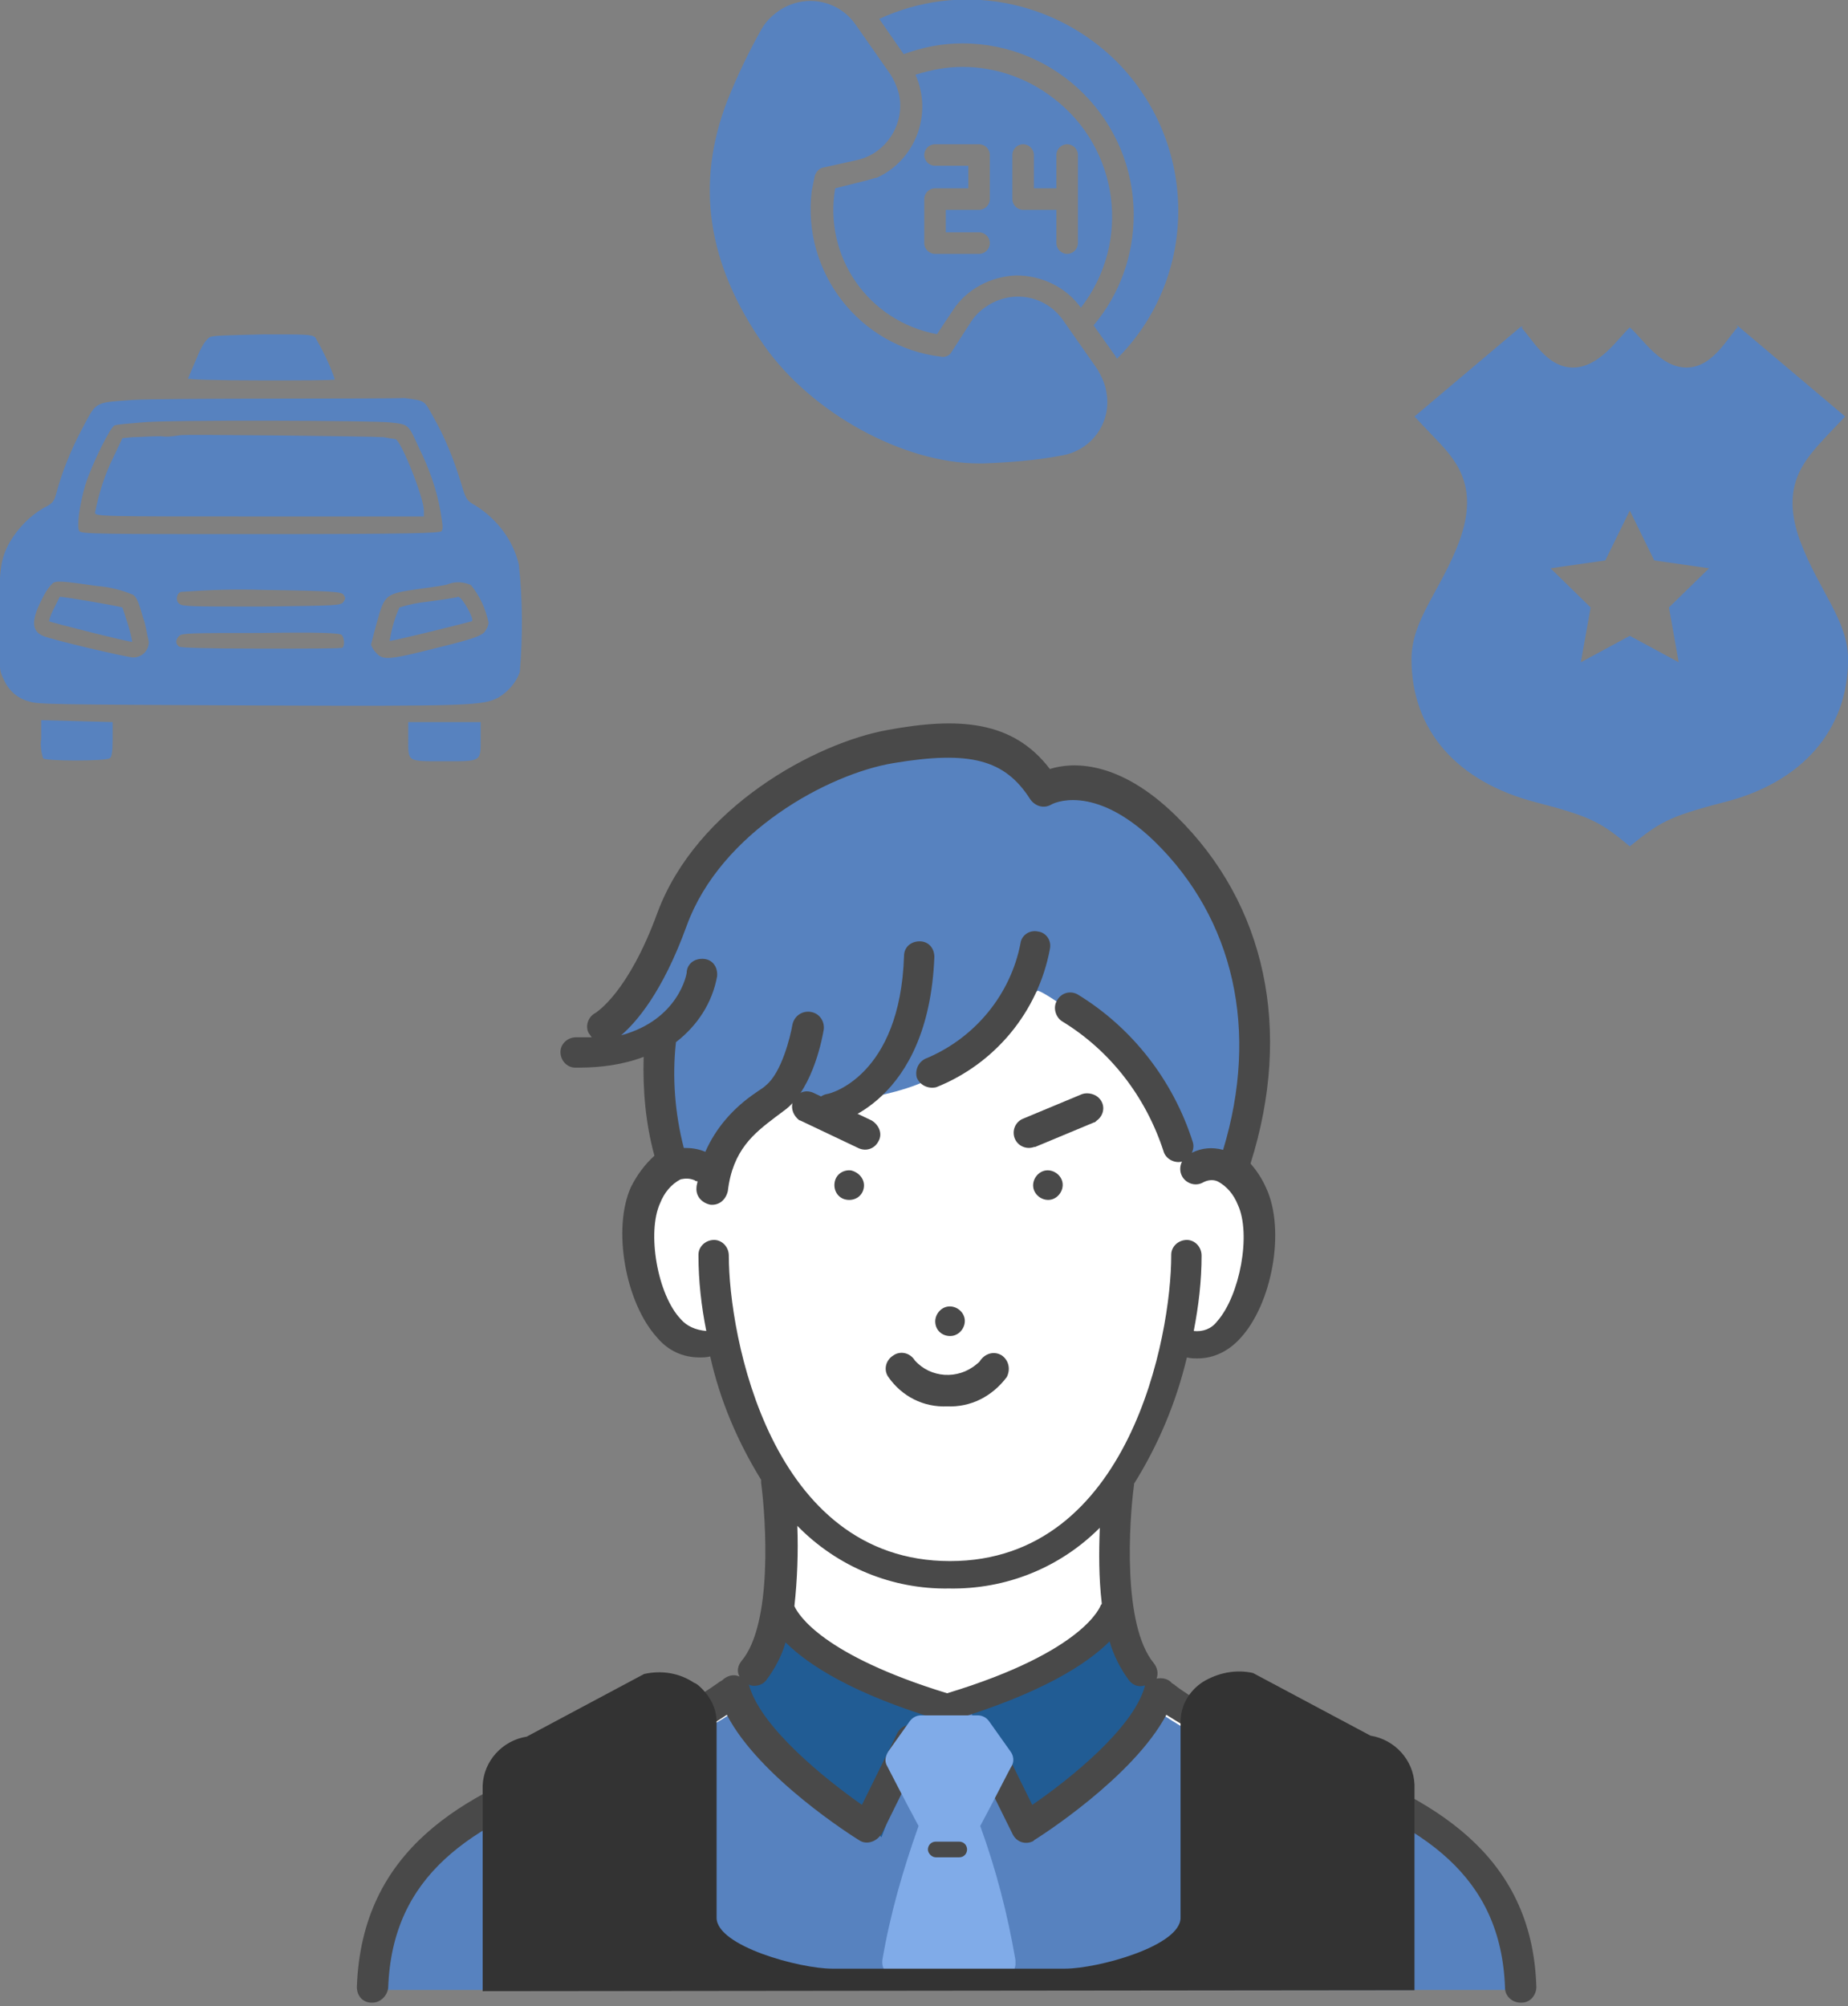 <svg version="1.1" id="レイヤー_1" xmlns="http://www.w3.org/2000/svg" xmlns:xlink="http://www.w3.org/1999/xlink" x="0px"
	 y="0px" viewBox="0 0 188.8 204.9" style="enable-background:new 0 0 188.8 204.9;" xml:space="preserve">
<rect x="0" y="0" width="188.8" height="204.9" fill="#808080" stroke="none"/>
<style type="text/css">
	.st0{fill:#FFFFFF;}
	.st1{fill:#5782BF;}
	.st2{clip-path:url(#SVGID_00000147207301706529670130000008772807766823193485_);}
	.st3{fill:#215C94;}
	.st4{fill:#494949;}
	.st5{clip-path:url(#SVGID_00000107549724423597772620000016447534785714166443_);}
	.st6{fill:#80ABE8;}
	.st7{fill:#333333;}
</style>
<g id="グループ_150" transform="translate(5856.059 8951.544)">
	<path id="パス_398" class="st0" d="M-5700.7-8748.4H-5818c0,0-0.4-11.9,9.3-16.6c9.7-4.8,25.6-11,29.4-15.6
		c3.7-4.6,2.5-19.8,2.5-19.8c-3.1-4.1-5-8.9-5.7-13.9c0,0-6.5,1.8-8.3-7.4s3.1-11,3.1-11s-1.8-4.9-1.1-13c-2.1,1.2-4.4,1.8-6.8,1.8
		l1.1-2.8c0,0,4.1-4.3,7.6-12.6c3.5-8.4,26.8-25,37.3-11.6c0,0,5.8-3,14.2,5.3c8.4,8.3,8.8,25.1,4.8,33.6c0,0,4.1,2.1,3.1,8.5
		s-4.1,10.1-8.7,9.2c0,0-1.5,8.2-5.7,14.2c0,0-1.8,16.7,4.3,21.5c6.1,4.8,21.6,9.7,28.7,14.5
		C-5702.1-8759.2-5700.7-8748.4-5700.7-8748.4"/>
	<path id="パス_399" class="st1" d="M-5737.5-8776.6c6.1,4.5,21.6,9.1,28.7,13.6c7.1,4.5,8.5,14.7,8.5,14.7h-117.4
		c0,0-0.4-11.1,9.3-15.6c9.7-4.5,25.6-10.3,29.4-14.6"/>
	<g id="グループ_149" transform="translate(24.643 2.447)">
		<g>
			<defs>
				<rect id="SVGID_1_" x="-5819.5" y="-8877.4" width="66.5" height="43.4"/>
			</defs>
			<clipPath id="SVGID_00000103246677349729597300000007809135507213098912_">
				<use xlink:href="#SVGID_1_"  style="overflow:visible;"/>
			</clipPath>
			
				<g id="グループ_149-2" transform="translate(0 0)" style="clip-path:url(#SVGID_00000103246677349729597300000007809135507213098912_);">
				<path id="パス_432" class="st1" d="M-5755.4-8834.1c3.9-8.3,3.5-24.9-4.7-33.1s-14-5.2-14-5.2c-10.4-13.3-33.4,3.2-36.8,11.4
					c-3.4,8.3-7.5,12.5-7.5,12.5l-1,2.7c2.4,0,4.7-0.6,6.7-1.7c-0.6,7.9,1.1,12.8,1.1,12.8l4.7-1.7l6.8-5.5h8.2c0,0,4.8-0.8,7-2.4
					c2.2-1.6,10.2-8.5,10.2-8.5s0.2-0.1,2.4,1.4c2.2,1.5,12.2,14.2,12.2,14.2l2,2.3L-5755.4-8834.1z"/>
			</g>
		</g>
	</g>
	<path id="パス_400" class="st3" d="M-5781.1-8777.7l15.1,13.8l5.2-13.8l-15.2-7.7"/>
	<path id="パス_401" class="st3" d="M-5742.1-8785.6l-15.2,7.7l5.2,13.8l15.1-13.8"/>
	<path id="パス_402" class="st4" d="M-5771.4-8836.7c0.1,0,0.2,0,0.3,0c0.4-0.1,9.9-2.1,10.5-17.1c0-0.9-0.6-1.6-1.5-1.6
		c-0.9,0-1.6,0.6-1.6,1.5c-0.4,12.3-7.6,14.1-7.9,14.1c-0.9,0.2-1.4,1-1.2,1.9C-5772.8-8837.3-5772.2-8836.7-5771.4-8836.7"/>
	<path id="パス_403" class="st4" d="M-5762.4-8841.5c0.3,0.8,1.2,1.2,2,1c0,0,0,0,0,0c6-2.4,10.4-7.7,11.6-14.1
		c0.2-0.9-0.4-1.7-1.2-1.8c-0.9-0.2-1.7,0.4-1.8,1.2c-1,5.2-4.6,9.6-9.5,11.7C-5762.2-8843.2-5762.6-8842.3-5762.4-8841.5"/>
	<path id="パス_404" class="st4" d="M-5721.1-8772c-9.9-3.6-15-7.4-15-7.5c-0.1,0-0.1-0.1-0.2-0.1c-0.4-0.5-1-0.6-1.6-0.5
		c0.2-0.5,0.1-1.1-0.3-1.6c-3.2-3.9-2.5-14.5-2-18.2c0,0,0,0,0-0.1c2.5-4,4.3-8.3,5.4-12.9c0.4,0.1,0.7,0.1,1.1,0.1
		c1.7,0,3.2-0.8,4.3-2c3.3-3.5,4.7-11.1,2.7-15.4c-0.4-0.9-0.9-1.7-1.6-2.5c4.3-13.6,1.6-26.5-7.6-35.5c-5.9-5.8-10.7-5.5-12.9-4.8
		c-3.8-5-9.4-5.3-16.5-4c-7.4,1.3-19.6,7.9-23.6,18.7c-3,8.2-6.2,10.1-6.3,10.2c-0.8,0.4-1.1,1.4-0.7,2.1c0.1,0.1,0.2,0.3,0.3,0.4
		c-0.4,0-0.9,0-1.3,0h-0.3c-0.9,0-1.6,0.7-1.6,1.5c0,0.9,0.7,1.6,1.5,1.6c0,0,0,0,0.1,0h0.3c2.2,0,4.5-0.3,6.6-1.1
		c-0.1,3.4,0.2,6.8,1.1,10.1c-1,0.9-1.8,2-2.4,3.2c-1.9,4.2-0.6,11.8,2.7,15.4c1.1,1.3,2.6,2,4.3,2c0.4,0,0.7,0,1.1-0.1
		c1,4.5,2.8,8.7,5.2,12.6c0,0.1,0,0.2,0,0.3c0.5,3.8,1.2,14.4-2,18.2c-0.4,0.5-0.5,1.1-0.2,1.6c-0.6-0.3-1.3-0.1-1.8,0.4
		c-0.1,0-0.1,0.1-0.2,0.1c0,0-5.1,3.9-15,7.5c-11.2,4-21.6,9.6-22.1,23.7c0,0.9,0.6,1.6,1.5,1.6c0,0,0,0,0,0h0.1
		c0.8,0,1.5-0.7,1.6-1.5c0.4-11.5,8.3-16.6,20-20.8c5.1-1.8,10.1-4.1,14.6-7.1c3.3,6.4,13,12.5,13.5,12.8c0.7,0.5,1.7,0.2,2.2-0.5
		c0,0,0.1-0.1,0.1-0.1l4.4-8.9c0.4-0.8,0.1-1.7-0.7-2.1c-0.8-0.4-1.7-0.1-2.1,0.7l0,0l-3.6,7.3c-3.7-2.6-10.2-7.8-11.5-12.1
		c0-0.1,0-0.1-0.1-0.2c0.6,0.3,1.4,0.1,1.8-0.4c0.9-1.2,1.6-2.5,2-3.9c2.3,2.3,6.9,5.3,16,8c0.3,0.1,0.6,0.1,0.9,0
		c9.3-2.8,13.9-5.8,16.2-8.1c0.4,1.4,1.1,2.8,2,4c0.4,0.5,1,0.7,1.6,0.5c0,0,0,0.1,0,0.1c-1.2,4.3-7.7,9.5-11.5,12.1l-3.6-7.3
		c-0.4-0.8-1.3-1.1-2.1-0.7c-0.8,0.4-1.1,1.3-0.7,2.1l4.4,8.9c0.4,0.8,1.3,1.1,2.1,0.7c0,0,0.1-0.1,0.1-0.1
		c0.5-0.3,10.1-6.4,13.5-12.8c4.6,2.9,9.5,5.3,14.6,7.1c11.7,4.2,19.6,9.3,20,20.8c0,0.8,0.7,1.5,1.6,1.5h0.1c0.9,0,1.5-0.8,1.5-1.6
		c0,0,0,0,0,0C-5699.5-8762.3-5709.9-8768-5721.1-8772 M-5786.5-8816.8c-2.4-2.5-3.5-8.9-2.1-11.9c0.4-1,1.1-1.9,2.1-2.4
		c0.5-0.1,0.9-0.1,1.4,0.1c0.1,0.1,0.2,0.1,0.3,0.1c0,0.2-0.1,0.4-0.1,0.6c-0.1,0.9,0.5,1.6,1.4,1.8c0.9,0.1,1.6-0.5,1.8-1.4l0,0
		c0.5-4.2,2.7-5.9,4.8-7.5c0.4-0.3,0.8-0.6,1.2-0.9c2.8-2.3,3.7-7.5,3.8-8.1c0.1-0.9-0.5-1.7-1.4-1.8c-0.8-0.1-1.6,0.4-1.8,1.3
		c-0.2,1.2-1.1,4.9-2.7,6.2c-0.3,0.3-0.7,0.5-1.1,0.8c-2.2,1.5-4,3.5-5.1,6c-0.7-0.3-1.4-0.4-2.2-0.4c-0.9-3.5-1.2-7.2-0.8-10.8
		c2.2-1.7,3.7-4,4.2-6.7c0.1-0.9-0.4-1.7-1.3-1.8c-0.9-0.1-1.7,0.4-1.8,1.3c0,0,0,0,0,0.1c0,0.1-0.8,4.8-6.7,6.4
		c1.5-1.3,4.2-4.3,6.7-11.2c3.5-9.6,14.5-15.5,21.1-16.6c7.8-1.3,11.4-0.4,14,3.7c0.5,0.7,1.4,1,2.2,0.5c0,0,4.2-2.3,10.5,3.8
		c8.1,7.9,10.7,19.3,7,31.5c-1.1-0.3-2.2-0.2-3.2,0.3c0.2-0.4,0.2-0.8,0.1-1.1c-2-6.3-6.2-11.7-11.8-15.1c-0.8-0.4-1.7-0.1-2.1,0.7
		c-0.4,0.7-0.1,1.7,0.6,2.1c4.9,3,8.5,7.7,10.3,13.2c0.2,0.8,1.1,1.3,1.9,1.1c-0.4,0.8-0.1,1.7,0.6,2.1c0.5,0.3,1.1,0.3,1.6,0
		c0.4-0.2,0.9-0.3,1.4-0.1c1,0.5,1.7,1.4,2.1,2.4c1.4,3,0.2,9.3-2.1,11.9c-0.6,0.8-1.5,1.1-2.4,1c0.5-2.6,0.8-5.1,0.8-7.7
		c0-0.9-0.7-1.6-1.5-1.6c-0.9,0-1.6,0.7-1.6,1.5c0,0,0,0.1,0,0.1c0,8.1-4.2,31.2-22.6,31.2s-22.6-23.1-22.6-31.2
		c0-0.9-0.7-1.6-1.5-1.6c-0.9,0-1.6,0.7-1.6,1.5c0,0,0,0.1,0,0.1c0,2.6,0.3,5.2,0.8,7.7C-5785-8815.7-5785.9-8816.1-5786.5-8816.8
		 M-5743.6-8787.6c0,0-1.5,4.7-15.7,9c-12.7-3.9-15.2-8-15.6-8.9c0.3-2.7,0.4-5.5,0.3-8.2c4.1,4.2,9.7,6.5,15.5,6.4
		c5.8,0.1,11.3-2.1,15.4-6.2c-0.1,2.6-0.1,5.1,0.2,7.7C-5743.5-8787.7-5743.5-8787.7-5743.6-8787.6"/>
	<path id="パス_406" class="st4" d="M-5759.3-8807.9c-2.4,0.1-4.6-1-6-3c-0.5-0.7-0.3-1.7,0.5-2.2c0.7-0.5,1.7-0.3,2.2,0.5l0,0
		c1.6,1.8,4.4,2,6.3,0.4c0.1-0.1,0.3-0.2,0.4-0.4c0.5-0.7,1.4-1,2.2-0.5c0.7,0.5,0.9,1.4,0.5,2.2
		C-5754.7-8808.9-5756.9-8807.8-5759.3-8807.9"/>
	<path id="パス_407" class="st4" d="M-5749.2-8832c-0.8,0.1-1.4,0.9-1.3,1.7c0.1,0.8,0.9,1.4,1.7,1.3c0.8-0.1,1.4-0.9,1.3-1.7
		c0,0,0,0,0,0C-5747.6-8831.5-5748.4-8832.1-5749.2-8832"/>
	<path id="パス_408" class="st4" d="M-5758.8-8815.1c0.8-0.1,1.4-0.9,1.3-1.7c-0.1-0.8-0.9-1.4-1.7-1.3c-0.8,0.1-1.4,0.9-1.3,1.7
		c0,0,0,0,0,0C-5760.4-8815.5-5759.6-8815-5758.8-8815.1C-5758.8-8815.1-5758.8-8815.1-5758.8-8815.1"/>
	<path id="パス_409" class="st4" d="M-5769.1-8832c-0.8-0.1-1.6,0.4-1.7,1.3c-0.1,0.8,0.4,1.6,1.3,1.7c0.8,0.1,1.6-0.4,1.7-1.3
		c0,0,0,0,0,0C-5767.7-8831.1-5768.3-8831.8-5769.1-8832C-5769.1-8832-5769.1-8832-5769.1-8832"/>
	<path id="パス_410" class="st4" d="M-5745.5-8839.8l-6,2.5c-0.8,0.3-1.2,1.2-0.9,2c0.3,0.8,1.2,1.2,2,0.9c0,0,0,0,0.1,0l6-2.5
		c0.1,0,0.2-0.1,0.3-0.2c0.7-0.5,0.9-1.5,0.3-2.2C-5744.1-8839.8-5744.9-8840-5745.5-8839.8"/>
	<path id="パス_411" class="st4" d="M-5767-8837.1l-5.9-2.8c-0.8-0.4-1.7-0.1-2.1,0.7c-0.3,0.7-0.1,1.4,0.4,1.9
		c0.1,0.1,0.2,0.2,0.3,0.2l5.9,2.8c0.8,0.4,1.7,0.1,2.1-0.7C-5765.9-8835.7-5766.2-8836.6-5767-8837.1
		C-5767-8837.1-5767-8837.1-5767-8837.1"/>
</g>
<g id="グループ_148" transform="translate(5909.445 9052.599)">
	<g>
		<defs>
			<rect id="SVGID_00000003825558170840723850000009271721260731482289_" x="-5819.5" y="-8877.4" width="13.8" height="26.8"/>
		</defs>
		<clipPath id="SVGID_00000022560572208973081630000006554466867284750781_">
			<use xlink:href="#SVGID_00000003825558170840723850000009271721260731482289_"  style="overflow:visible;"/>
		</clipPath>
		
			<g id="グループ_147" transform="translate(0)" style="clip-path:url(#SVGID_00000022560572208973081630000006554466867284750781_);">
			<path id="パス_431" class="st6" d="M-5805.7-8852.4c-0.8-4.7-2-9.3-3.6-13.7c1.3-2.4,3.1-6,3.2-6.1c0.3-0.5,0.2-1.1-0.1-1.5
				l-2.2-3.1c-0.3-0.4-0.7-0.6-1.2-0.6h-5.7c-0.5,0-0.9,0.2-1.2,0.6l-2.2,3.1c-0.3,0.5-0.4,1-0.1,1.5c0,0,1.9,3.7,3.2,6.1
				c-1.6,4.5-2.9,9-3.7,13.7c-0.1,0.8,0.4,1.6,1.3,1.8c0.1,0,0.1,0,0.2,0h10.8c0.4,0,0.9-0.2,1.1-0.6
				C-5805.8-8851.5-5805.6-8852-5805.7-8852.4"/>
		</g>
	</g>
</g>
<path id="パス_405" class="st4" d="M98,188.1h-2.4c-0.5,0-0.8,0.4-0.8,0.8s0.4,0.8,0.8,0.8l0,0H98c0.5,0,0.8-0.4,0.8-0.8
	S98.5,188.1,98,188.1"/>
<g id="noun-24-hours-5002730" transform="translate(5892.126 8877.432)">
	<path id="パス_377" class="st1" d="M-5792.1-8830.1h0.4c2.7-0.1,5.4-0.3,8-0.8c3.1-0.5,5.2-3.4,4.6-6.5c-0.1-0.8-0.5-1.6-0.9-2.3
		l-3.5-5c-1.8-2.6-5.3-3.2-7.9-1.4c-0.6,0.4-1.1,0.9-1.5,1.5l-2,3.1c-0.2,0.4-0.7,0.6-1.1,0.5c-8.3-1-14.2-8.6-13.2-16.9
		c0.1-0.5,0.2-1,0.3-1.5c0.1-0.4,0.4-0.8,0.8-0.9l3.6-0.8c3-0.7,4.9-3.8,4.2-6.8c-0.2-0.7-0.5-1.4-0.9-2l-3.5-5
		c-1.8-2.6-5.3-3.2-7.9-1.4c-0.7,0.5-1.3,1.1-1.7,1.8c-1.3,2.3-2.5,4.8-3.5,7.3c-3.3,8.5-2.1,16.7,3.7,25
		C-5809.2-8835.2-5799.8-8830.1-5792.1-8830.1z"/>
	<path id="パス_378" class="st1" d="M-5804-8858.9l-2.8,0.7c-1.2,7,3.4,13.6,10.4,14.9l1.6-2.4c1.4-2.2,3.9-3.5,6.5-3.6h0
		c2.6,0,5.1,1.2,6.6,3.3c5.2-6.7,3.9-16.3-2.8-21.4c-2.7-2.1-6-3.2-9.3-3.2c-1.6,0-3.2,0.3-4.8,0.8c1.8,4,0,8.7-3.9,10.5
		C-5803-8859.2-5803.5-8859-5804-8858.9z M-5788.7-8861.6c0-0.6,0.5-1.1,1.1-1.1c0.6,0,1.1,0.5,1.1,1.1v3.4h2.3v-3.4
		c0-0.6,0.5-1.1,1.1-1.1s1.1,0.5,1.1,1.1v9c0,0.6-0.5,1.1-1.1,1.1s-1.1-0.5-1.1-1.1v-3.4h-3.4c-0.6,0-1.1-0.5-1.1-1.1l0,0
		L-5788.7-8861.6z M-5797.7-8857.1c0-0.6,0.5-1.1,1.1-1.1l0,0h3.4v-2.3h-3.4c-0.6,0-1.1-0.5-1.1-1.1s0.5-1.1,1.1-1.1h4.5
		c0.6,0,1.1,0.5,1.1,1.1l0,0v4.5c0,0.6-0.5,1.1-1.1,1.1l0,0h-3.4v2.3h3.4c0.6,0,1.1,0.5,1.1,1.1s-0.5,1.1-1.1,1.1l0,0h-4.5
		c-0.6,0-1.1-0.5-1.1-1.1c0,0,0,0,0,0V-8857.1z"/>
	<path id="パス_379" class="st1" d="M-5778-8840.8c8.4-8.4,8.3-22-0.1-30.4c-6.4-6.3-16-8.1-24.2-4.3l2.5,3.6
		c1.9-0.7,3.9-1.1,6-1.1c9.7,0,17.5,7.9,17.5,17.5c0,4.1-1.4,8.1-4.1,11.3l2.2,3.1C-5778.1-8840.9-5778.1-8840.9-5778-8840.8z"/>
</g>
<g id="noun-police-badge-1901809" transform="translate(5963.706 8910.842)">
	<g id="グループ_133" transform="translate(0 0)">
		<path id="パス_380" class="st1" d="M-5779.8-8855.6c-2.1-5.7,0.5-8.3,2.7-10.7l1.9-2l-10.9-9.2l0,0c0,0-0.1-0.1-0.1-0.1
			c0,0-0.1,0.1-0.1,0.1h0.2c-1.1,1.1-2.6,4.2-5.3,4.2c-2.7,0-4.5-3-5.8-4.1v0c0,0,0,0,0,0c0,0,0,0,0,0v0c-1.2,1.1-3.1,4.1-5.8,4.1
			s-4.2-3-5.3-4.1h0.2c0,0-0.1-0.1-0.1-0.1c0,0-0.1,0-0.1,0.1c0,0,0,0,0-0.1l-10.9,9.2l1.9,2c2.2,2.3,4.8,4.9,2.7,10.7
			c-1.9,5.1-4.9,8-4.9,12.1c0,7.2,4.6,12.5,12.7,14.6c5.8,1.5,6.7,2.1,9.6,4.5c0,0,0,0,0,0c0,0,0,0,0,0c3-2.4,3.8-3,9.6-4.5
			c8-2,12.7-7.4,12.7-14.6C-5774.9-8847.5-5777.9-8850.5-5779.8-8855.6z M-5792.2-8843.2l-5-2.7l-5,2.7l1-5.6l-4.1-4l5.6-0.8
			l2.5-5.1l2.5,5.1l5.6,0.8l-4.1,4L-5792.2-8843.2z"/>
	</g>
</g>
<g id="noun-car-5004236" transform="translate(5819.507 8911.652)">
	<path id="パス_423" class="st1" d="M-5798.1-8877.2c-0.3,0.2-0.8,0.8-1.3,2.1c-0.3,0.7-0.6,1.4-0.9,2.1c0,0.1,2.6,0.2,7.5,0.2
		c4.1,0,7.5,0,7.5-0.1c-0.5-1.5-1.2-2.9-2-4.3c-0.4-0.3-0.9-0.3-5.3-0.3C-5796.2-8877.4-5797.8-8877.4-5798.1-8877.2z"/>
	<path id="パス_424" class="st1" d="M-5806-8870.8c-4,0.3-3.6,0.1-5.2,3.1c-1.1,2.1-2,4.3-2.6,6.6c-0.2,0.7-0.4,0.9-1.2,1.3
		c-1.4,0.8-2.6,2-3.5,3.5c-1,1.8-1.1,2.9-1.1,8.2c0,4.8,0,4.9,0.5,5.9c0.5,1.1,1.4,1.9,2.6,2.2c0.8,0.3,2.7,0.3,22.7,0.4
		c22.7,0.1,23.6,0,25.2-0.8c1-0.6,1.8-1.5,2.2-2.6c0.3-3.7,0.3-7.3-0.1-11c-0.6-2.5-2.2-4.6-4.4-6c-0.9-0.5-1-0.6-1.5-2.3
		c-0.7-2.3-1.6-4.6-2.8-6.7c-1-1.8-0.8-1.7-3-2C-5779.6-8870.9-5803.2-8871-5806-8870.8z M-5779.6-8868.5c1.9,0.2,1.8,0.2,2.9,2.6
		c1,2,1.8,4.2,2.2,6.5c0.2,1.3,0.3,1.7,0.1,2c-0.2,0.2-3,0.3-18.5,0.3c-16,0-18.3,0-18.5-0.3c-0.3-0.4,0-2.6,0.6-4.7
		c0.7-2.2,2.6-6,3-6.1c0.2-0.1,1.5-0.2,2.7-0.3C-5802.4-8868.8-5781-8868.7-5779.6-8868.5L-5779.6-8868.5z M-5809.6-8851.8
		c1.3,0.1,2.5,0.4,3.7,0.9c0.4,0.3,0.6,0.9,1,2.3c0.3,0.8,0.4,1.7,0.6,2.5c0,0.9-0.7,1.6-1.6,1.6c-0.6,0-8.3-1.8-9.2-2.2
		c-1.2-0.5-1.2-1.6-0.2-3.6c0.3-0.6,0.6-1.2,1.1-1.7C-5813.9-8852.4-5813.1-8852.3-5809.6-8851.8z M-5771.4-8851.9
		c0.9,1.1,1.5,2.4,1.8,3.8c0,0.4-0.2,0.7-0.4,1c-0.4,0.4-1.1,0.7-4.8,1.6c-5.1,1.3-5.6,1.3-6.3,0.5c-0.2-0.2-0.4-0.5-0.5-0.8
		c0.2-0.8,0.4-1.6,0.6-2.3c0.8-2.9,0.9-2.9,4.3-3.4c1.5-0.2,2.9-0.4,3-0.5C-5772.9-8852.3-5772.1-8852.2-5771.4-8851.9
		L-5771.4-8851.9z M-5784.4-8850.9c0.2,0.3,0.2,0.4,0,0.7c-0.3,0.4-0.4,0.4-8.4,0.5c-7.3,0-8.1,0-8.4-0.3c-0.3-0.2-0.3-0.7-0.1-1
		c0.1-0.1,0.2-0.2,0.3-0.2c2.8-0.2,5.6-0.3,8.4-0.2C-5785.4-8851.3-5784.6-8851.2-5784.4-8850.9L-5784.4-8850.9z M-5784.6-8846.8
		c0.3,0.3,0.3,1.1,0.1,1.3c-0.1,0.1-3.9,0.1-8.3,0.1c-5.8,0-8.2-0.1-8.4-0.2c-0.4-0.3-0.4-0.7,0-1.1c0.3-0.3,1.3-0.3,8.3-0.3
		C-5786.9-8847.1-5784.8-8847-5784.6-8846.8L-5784.6-8846.8z"/>
	<path id="パス_425" class="st1" d="M-5801.1-8867.2c-0.7,0.1-1.3,0.2-2,0.1c-1,0-2.3,0.1-2.9,0.1l-1,0.1l-0.9,1.9
		c-0.9,1.8-1.5,3.7-1.9,5.7c0,0.4,0.5,0.4,16.8,0.4h16.8v-0.6c0-1.3-2.3-7.1-2.9-7.3c-0.1,0-0.7-0.1-1.2-0.2
		C-5781.6-8867.1-5801-8867.3-5801.1-8867.2z"/>
	<path id="パス_426" class="st1" d="M-5814-8849.5c-0.2,0.4-0.4,0.8-0.5,1.3c0.1,0.1,8.4,2.2,8.5,2.1c-0.2-1.2-0.6-2.3-1-3.5
		c-0.1-0.1-5.9-1.1-6.4-1.1C-5813.6-8850.3-5813.8-8849.9-5814-8849.5z"/>
	<path id="パス_427" class="st1" d="M-5775.8-8850.2c-1,0.1-2,0.3-2.9,0.6c-0.5,1.1-0.8,2.2-1,3.4c0.1,0.1,8.1-1.9,8.4-2
		c0.3-0.2-1-2.5-1.4-2.5C-5772.9-8850.6-5774.3-8850.4-5775.8-8850.2z"/>
	<path id="パス_428" class="st1" d="M-5815.3-8836.2c-0.1,0.7,0,1.4,0.2,2c0.3,0.3,6.3,0.3,6.8,0c0.2-0.1,0.3-0.6,0.3-1.9v-1.8
		l-3.7-0.1l-3.6-0.1V-8836.2z"/>
	<path id="パス_429" class="st1" d="M-5777.8-8836.3c0,2.5-0.2,2.4,3.6,2.4c3.9,0,3.8,0.1,3.8-2.3v-1.7h-7.4V-8836.3z"/>
</g>
<g id="グループ_145" transform="translate(5868.911 9048.073)">
	<g id="グループ_146" transform="translate(0 0)">
		<path id="パス_430" class="st7" d="M-5724.4-8844.8v-21c-0.1-2.5-2-4.6-4.5-5l-12-6.4c-1.8-0.4-3.6,0-5.1,0.9
			c-1.4,0.9-2.3,2.4-2.3,4.1v20c0,2.9-8.5,5.2-11.8,5.2h-23.8c-3.3,0-11.8-2.3-11.8-5.2v-20c0-1.3-0.6-2.5-1.5-3.4
			c-0.2-0.2-0.5-0.5-0.8-0.6c-1.5-1-3.3-1.3-5.1-0.9l-12,6.4c-2.5,0.4-4.4,2.5-4.5,5v21"/>
	</g>
</g>
</svg>
